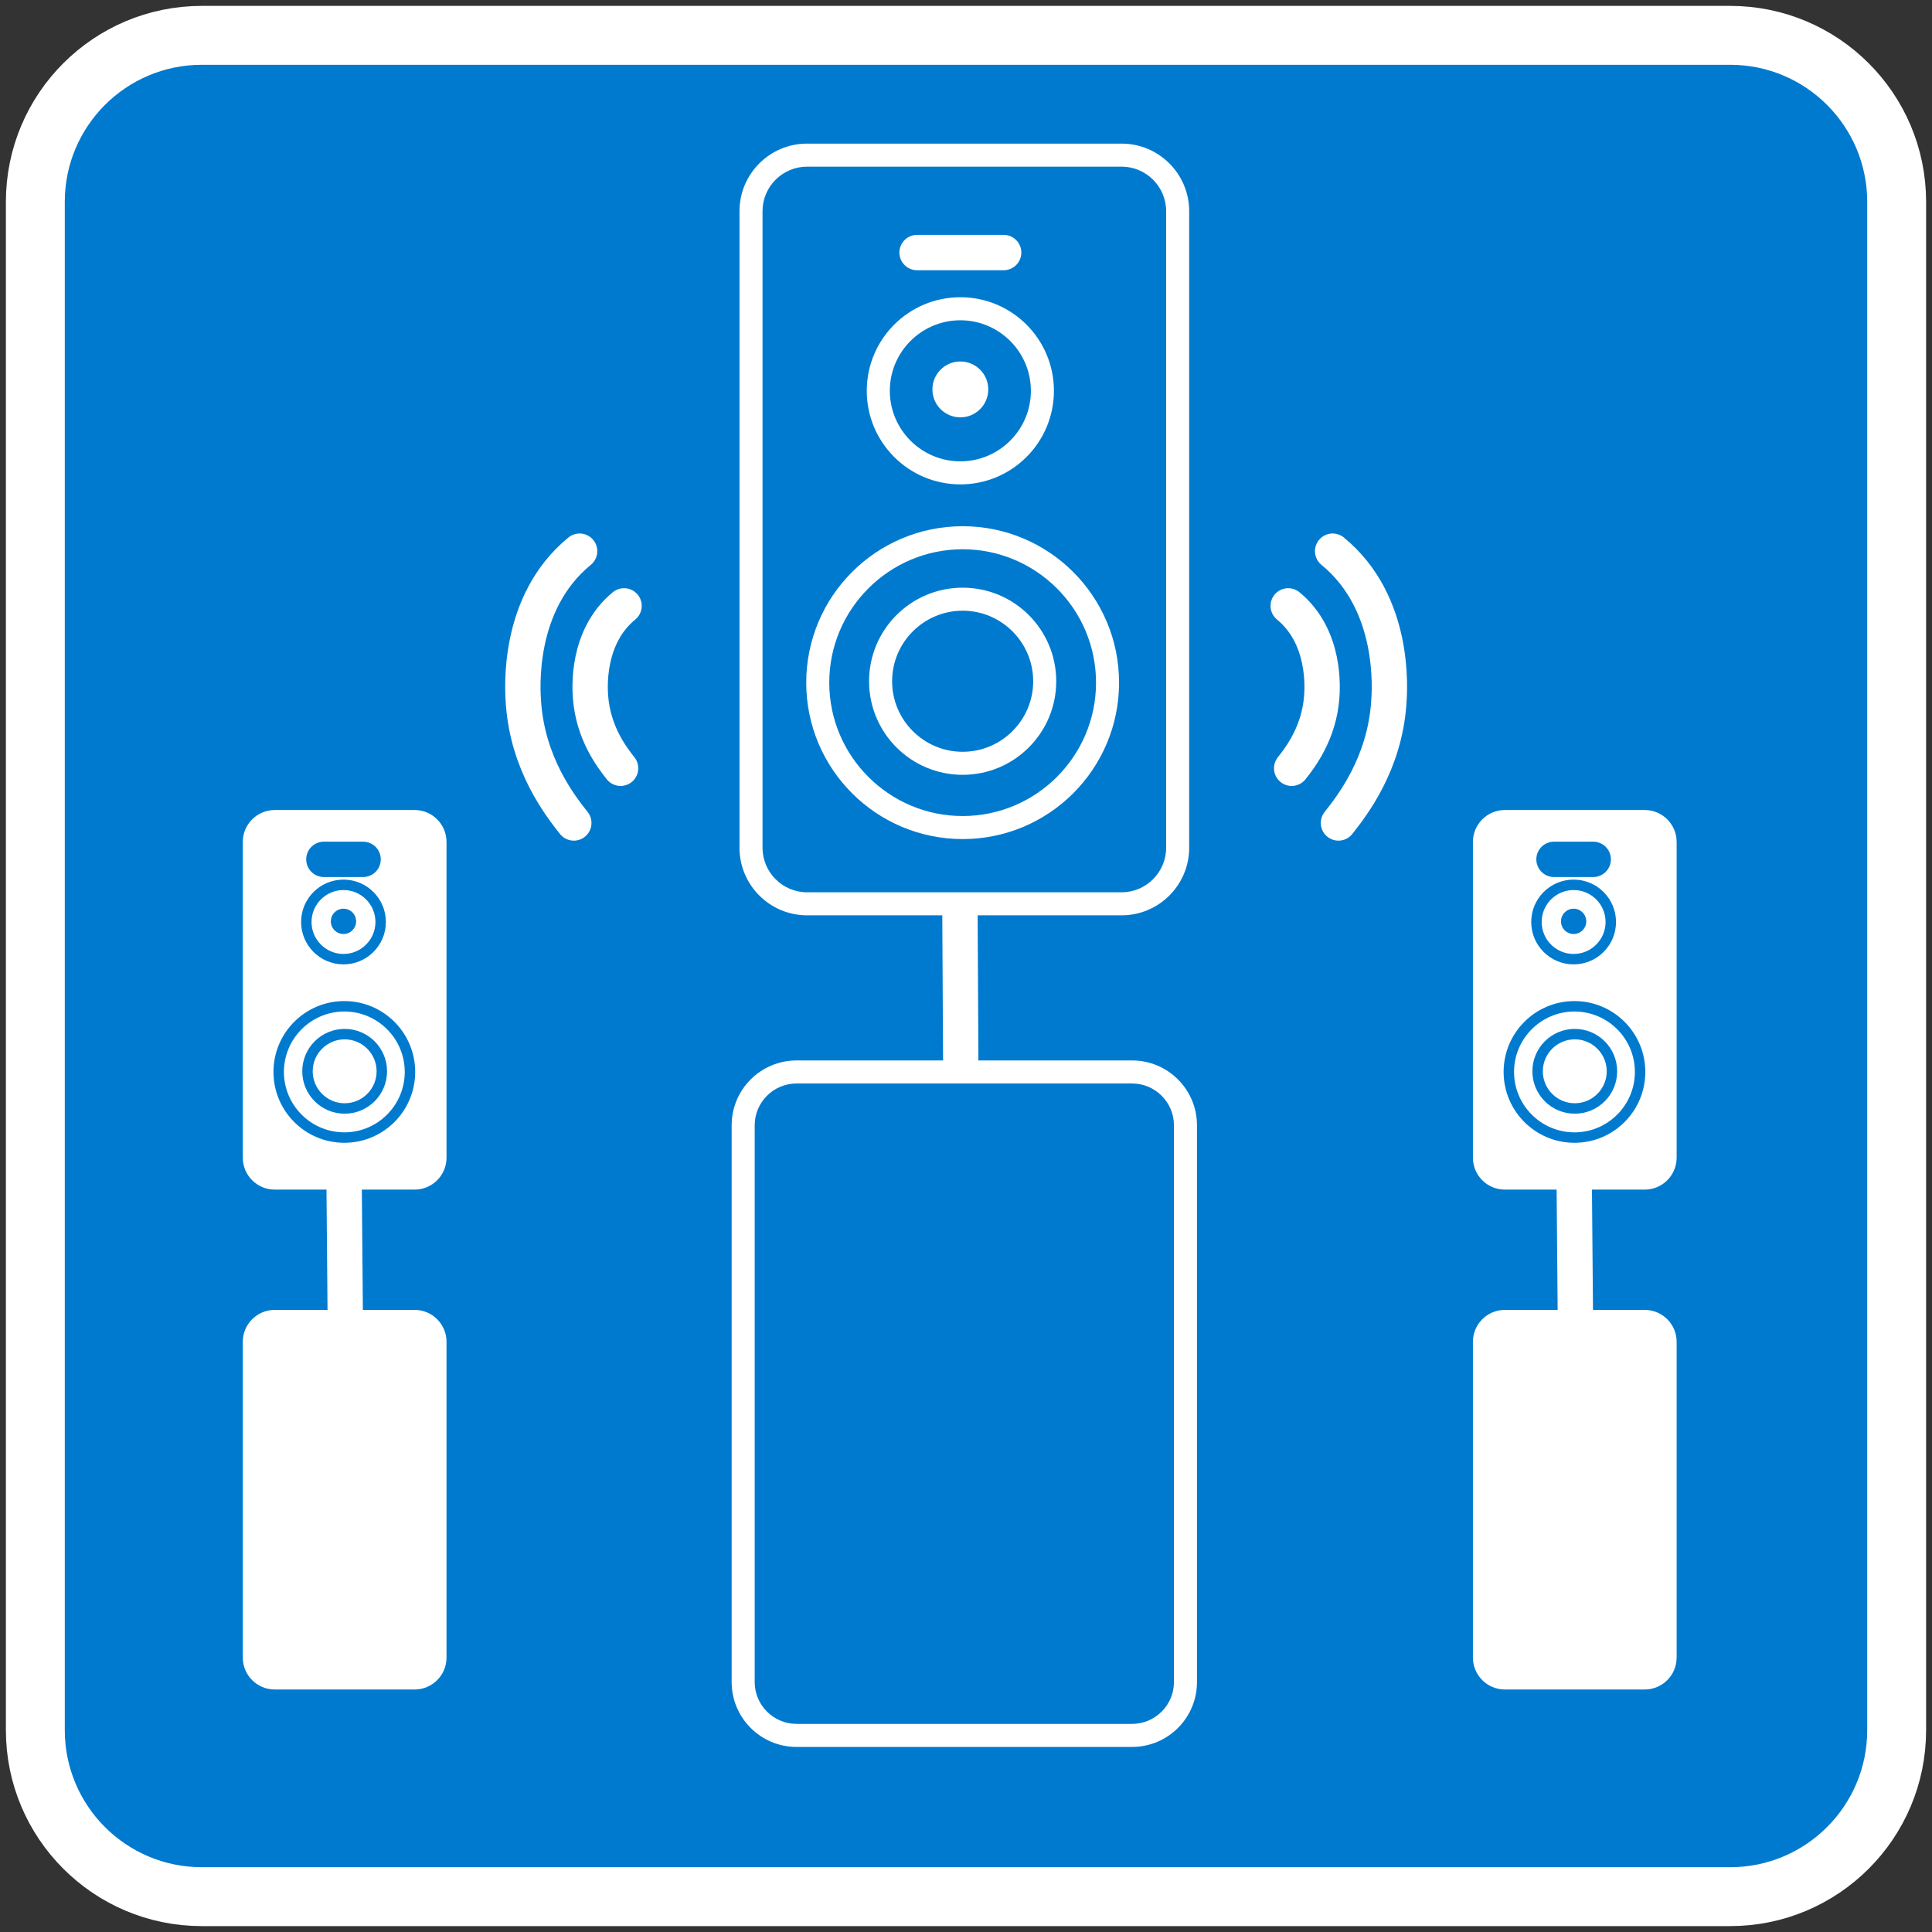 <?xml version="1.0" encoding="UTF-8"?> <svg xmlns="http://www.w3.org/2000/svg" width="164" height="164" viewBox="0 0 164 164" fill="none"><rect x="0" y="0" width="164" height="164" fill="#333333" stroke="none"/><path d="M146.867 161H17.133C9.328 161 3 154.672 3 146.867V17.133C3 9.328 9.328 3 17.133 3H146.867C154.672 3 161 9.328 161 17.133V146.867C161 154.672 154.672 161 146.867 161Z" fill="#007ACF" stroke="white" stroke-width="5" stroke-miterlimit="10" stroke-linecap="round" stroke-linejoin="round"></path><path d="M68.513 76.72C65.886 76.72 63.749 74.583 63.749 71.956V17.932C63.749 15.305 65.886 13.168 68.513 13.168H95.204C97.831 13.168 99.968 15.305 99.968 17.932V71.956C99.968 74.583 97.831 76.72 95.204 76.72H68.513Z" fill="#007ACF"></path><path d="M95.204 12.191H68.513C65.342 12.191 62.772 14.761 62.772 17.932V71.956C62.772 75.127 65.342 77.698 68.513 77.698H95.204C98.375 77.698 100.945 75.127 100.945 71.956V17.932C100.945 14.761 98.375 12.191 95.204 12.191ZM95.204 14.146C97.292 14.146 98.99 15.845 98.99 17.932V71.956C98.99 74.044 97.292 75.743 95.204 75.743H68.513C66.425 75.743 64.727 74.044 64.727 71.956V17.932C64.727 15.845 66.425 14.146 68.513 14.146H95.204Z" fill="white"></path><path d="M67.616 147.312C65.118 147.312 63.085 145.279 63.085 142.781V95.526C63.085 93.028 65.118 90.995 67.616 90.995H96.099C98.597 90.995 100.63 93.028 100.63 95.526V142.781C100.63 145.279 98.597 147.312 96.099 147.312H67.616Z" fill="#007ACF"></path><path d="M96.099 90.017H67.616C64.574 90.017 62.107 92.484 62.107 95.526V142.781C62.107 145.823 64.574 148.29 67.616 148.29H96.099C99.141 148.29 101.607 145.823 101.607 142.781V95.526C101.607 92.484 99.141 90.017 96.099 90.017ZM96.099 91.973C98.058 91.973 99.652 93.567 99.652 95.526V142.781C99.652 144.74 98.058 146.334 96.099 146.334H67.616C65.657 146.334 64.063 144.74 64.063 142.781V95.526C64.063 93.567 65.657 91.973 67.616 91.973H96.099Z" fill="white"></path><path d="M81.52 25.231C77.133 25.231 73.577 28.788 73.577 33.175C73.577 37.561 77.133 41.117 81.52 41.117C85.907 41.117 89.463 37.561 89.463 33.175C89.463 28.788 85.907 25.231 81.52 25.231ZM81.52 27.187C84.822 27.187 87.508 29.873 87.508 33.175C87.508 36.476 84.822 39.162 81.52 39.162C78.219 39.162 75.533 36.476 75.533 33.175C75.533 29.873 78.219 27.187 81.52 27.187Z" fill="white"></path><path d="M81.716 49.886C77.329 49.886 73.772 53.442 73.772 57.829C73.772 62.216 77.329 65.772 81.716 65.772C86.102 65.772 89.659 62.216 89.659 57.829C89.659 53.442 86.102 49.886 81.716 49.886ZM81.716 51.841C85.017 51.841 87.703 54.527 87.703 57.829C87.703 61.13 85.017 63.816 81.716 63.816C78.414 63.816 75.728 61.13 75.728 57.829C75.728 54.527 78.414 51.841 81.716 51.841Z" fill="white"></path><path d="M81.715 44.669C74.382 44.669 68.438 50.614 68.438 57.947C68.438 65.281 74.382 71.225 81.715 71.225C89.049 71.225 94.993 65.281 94.993 57.947C94.993 50.614 89.049 44.669 81.715 44.669ZM81.715 46.625C87.959 46.625 93.038 51.704 93.038 57.947C93.038 64.191 87.959 69.27 81.715 69.27C75.472 69.27 70.393 64.191 70.393 57.947C70.393 51.704 75.472 46.625 81.715 46.625Z" fill="white"></path><path d="M79.148 33.056C79.148 34.365 80.21 35.427 81.519 35.427C82.829 35.427 83.891 34.365 83.891 33.056C83.891 31.746 82.829 30.685 81.519 30.685C80.21 30.685 79.148 31.746 79.148 33.056Z" fill="white"></path><path d="M77.846 21.438H85.196" stroke="white" stroke-width="3" stroke-miterlimit="10" stroke-linecap="round"></path><path d="M81.487 77.639L81.553 89.822" stroke="white" stroke-width="3" stroke-miterlimit="10" stroke-linecap="round"></path><path d="M49.201 46.787C43.809 51.201 44.353 58.571 44.438 59.719C44.816 64.848 47.489 68.319 48.708 69.859" stroke="white" stroke-width="3" stroke-miterlimit="10" stroke-linecap="round"></path><path d="M52.974 51.43C49.752 54.067 50.077 58.471 50.127 59.158C50.354 62.222 51.951 64.296 52.679 65.216" stroke="white" stroke-width="3" stroke-miterlimit="10" stroke-linecap="round"></path><path d="M113.123 46.787C118.515 51.201 117.971 58.571 117.886 59.719C117.508 64.848 114.835 68.319 113.616 69.859" stroke="white" stroke-width="3" stroke-miterlimit="10" stroke-linecap="round"></path><path d="M109.351 51.43C112.572 54.067 112.247 58.471 112.197 59.158C111.971 62.222 110.374 64.296 109.645 65.216" stroke="white" stroke-width="3" stroke-miterlimit="10" stroke-linecap="round"></path><path d="M139.613 143.414H127.741C126.244 143.414 125.03 142.201 125.03 140.704V113.902C125.03 112.405 126.244 111.192 127.741 111.192H139.613C141.11 111.192 142.323 112.405 142.323 113.902V140.704C142.323 142.201 141.11 143.414 139.613 143.414Z" fill="white"></path><path d="M139.613 100.981H127.741C126.244 100.981 125.03 99.767 125.03 98.271V71.469C125.03 69.972 126.244 68.758 127.741 68.758H139.613C141.11 68.758 142.323 69.972 142.323 71.469V98.271C142.323 99.767 141.11 100.981 139.613 100.981Z" fill="white"></path><path d="M133.579 74.666C131.591 74.666 129.98 76.277 129.98 78.264C129.98 80.251 131.591 81.862 133.579 81.862C135.566 81.862 137.177 80.251 137.177 78.264C137.177 76.277 135.566 74.666 133.579 74.666ZM133.579 75.552C135.074 75.552 136.291 76.768 136.291 78.264C136.291 79.76 135.074 80.977 133.579 80.977C132.083 80.977 130.866 79.76 130.866 78.264C130.866 76.768 132.083 75.552 133.579 75.552Z" fill="#007ACF"></path><path d="M133.676 87.34C131.689 87.34 130.078 88.951 130.078 90.938C130.078 92.925 131.689 94.537 133.676 94.537C135.663 94.537 137.275 92.925 137.275 90.938C137.275 88.951 135.663 87.34 133.676 87.34ZM133.676 88.226C135.172 88.226 136.389 89.443 136.389 90.938C136.389 92.434 135.172 93.651 133.676 93.651C132.181 93.651 130.964 92.434 130.964 90.938C130.964 89.443 132.181 88.226 133.676 88.226Z" fill="#007ACF"></path><path d="M133.65 84.977C130.329 84.977 127.636 87.67 127.636 90.992C127.636 94.314 130.329 97.007 133.65 97.007C136.972 97.007 139.665 94.314 139.665 90.992C139.665 87.67 136.972 84.977 133.65 84.977ZM133.65 85.863C136.479 85.863 138.78 88.164 138.78 90.992C138.78 93.82 136.479 96.121 133.65 96.121C130.822 96.121 128.522 93.82 128.522 90.992C128.522 88.164 130.822 85.863 133.65 85.863Z" fill="#007ACF"></path><path d="M132.505 78.21C132.505 78.804 132.986 79.285 133.579 79.285C134.172 79.285 134.653 78.804 134.653 78.21C134.653 77.617 134.172 77.136 133.579 77.136C132.986 77.136 132.505 77.617 132.505 78.21Z" fill="#007ACF"></path><path d="M131.913 72.947H135.243" stroke="#007ACF" stroke-width="3" stroke-miterlimit="10" stroke-linecap="round"></path><path d="M133.631 100.444L133.724 111.332" stroke="white" stroke-width="3" stroke-miterlimit="10" stroke-linecap="round"></path><path d="M35.193 143.414H23.321C21.824 143.414 20.61 142.201 20.61 140.704V113.902C20.61 112.405 21.824 111.192 23.321 111.192H35.193C36.69 111.192 37.903 112.405 37.903 113.902V140.704C37.903 142.201 36.69 143.414 35.193 143.414Z" fill="white"></path><path d="M35.193 100.981H23.321C21.824 100.981 20.61 99.767 20.61 98.271V71.469C20.61 69.972 21.824 68.758 23.321 68.758H35.193C36.69 68.758 37.903 69.972 37.903 71.469V98.271C37.903 99.767 36.69 100.981 35.193 100.981Z" fill="white"></path><path d="M29.158 74.666C27.171 74.666 25.56 76.277 25.56 78.264C25.56 80.251 27.171 81.862 29.158 81.862C31.145 81.862 32.756 80.251 32.756 78.264C32.756 76.277 31.145 74.666 29.158 74.666ZM29.158 75.552C30.653 75.552 31.87 76.768 31.87 78.264C31.87 79.76 30.653 80.977 29.158 80.977C27.662 80.977 26.445 79.76 26.445 78.264C26.445 76.768 27.662 75.552 29.158 75.552Z" fill="#007ACF"></path><path d="M29.256 87.34C27.269 87.34 25.658 88.951 25.658 90.938C25.658 92.925 27.269 94.537 29.256 94.537C31.244 94.537 32.855 92.925 32.855 90.938C32.855 88.951 31.244 87.34 29.256 87.34ZM29.256 88.226C30.752 88.226 31.969 89.443 31.969 90.938C31.969 92.434 30.752 93.651 29.256 93.651C27.761 93.651 26.544 92.434 26.544 90.938C26.544 89.443 27.761 88.226 29.256 88.226Z" fill="#007ACF"></path><path d="M29.229 84.977C25.907 84.977 23.214 87.67 23.214 90.992C23.214 94.314 25.907 97.007 29.229 97.007C32.55 97.007 35.244 94.314 35.244 90.992C35.244 87.67 32.55 84.977 29.229 84.977ZM29.229 85.863C32.057 85.863 34.358 88.164 34.358 90.992C34.358 93.82 32.057 96.121 29.229 96.121C26.401 96.121 24.1 93.82 24.1 90.992C24.1 88.164 26.401 85.863 29.229 85.863Z" fill="#007ACF"></path><path d="M28.083 78.21C28.083 78.804 28.564 79.284 29.157 79.284C29.75 79.284 30.231 78.804 30.231 78.21C30.231 77.617 29.75 77.136 29.157 77.136C28.564 77.136 28.083 77.617 28.083 78.21Z" fill="#007ACF"></path><path d="M27.492 72.947H30.822" stroke="#007ACF" stroke-width="3" stroke-miterlimit="10" stroke-linecap="round"></path><path d="M29.21 100.444L29.303 111.332" stroke="white" stroke-width="3" stroke-miterlimit="10" stroke-linecap="round"></path></svg> 